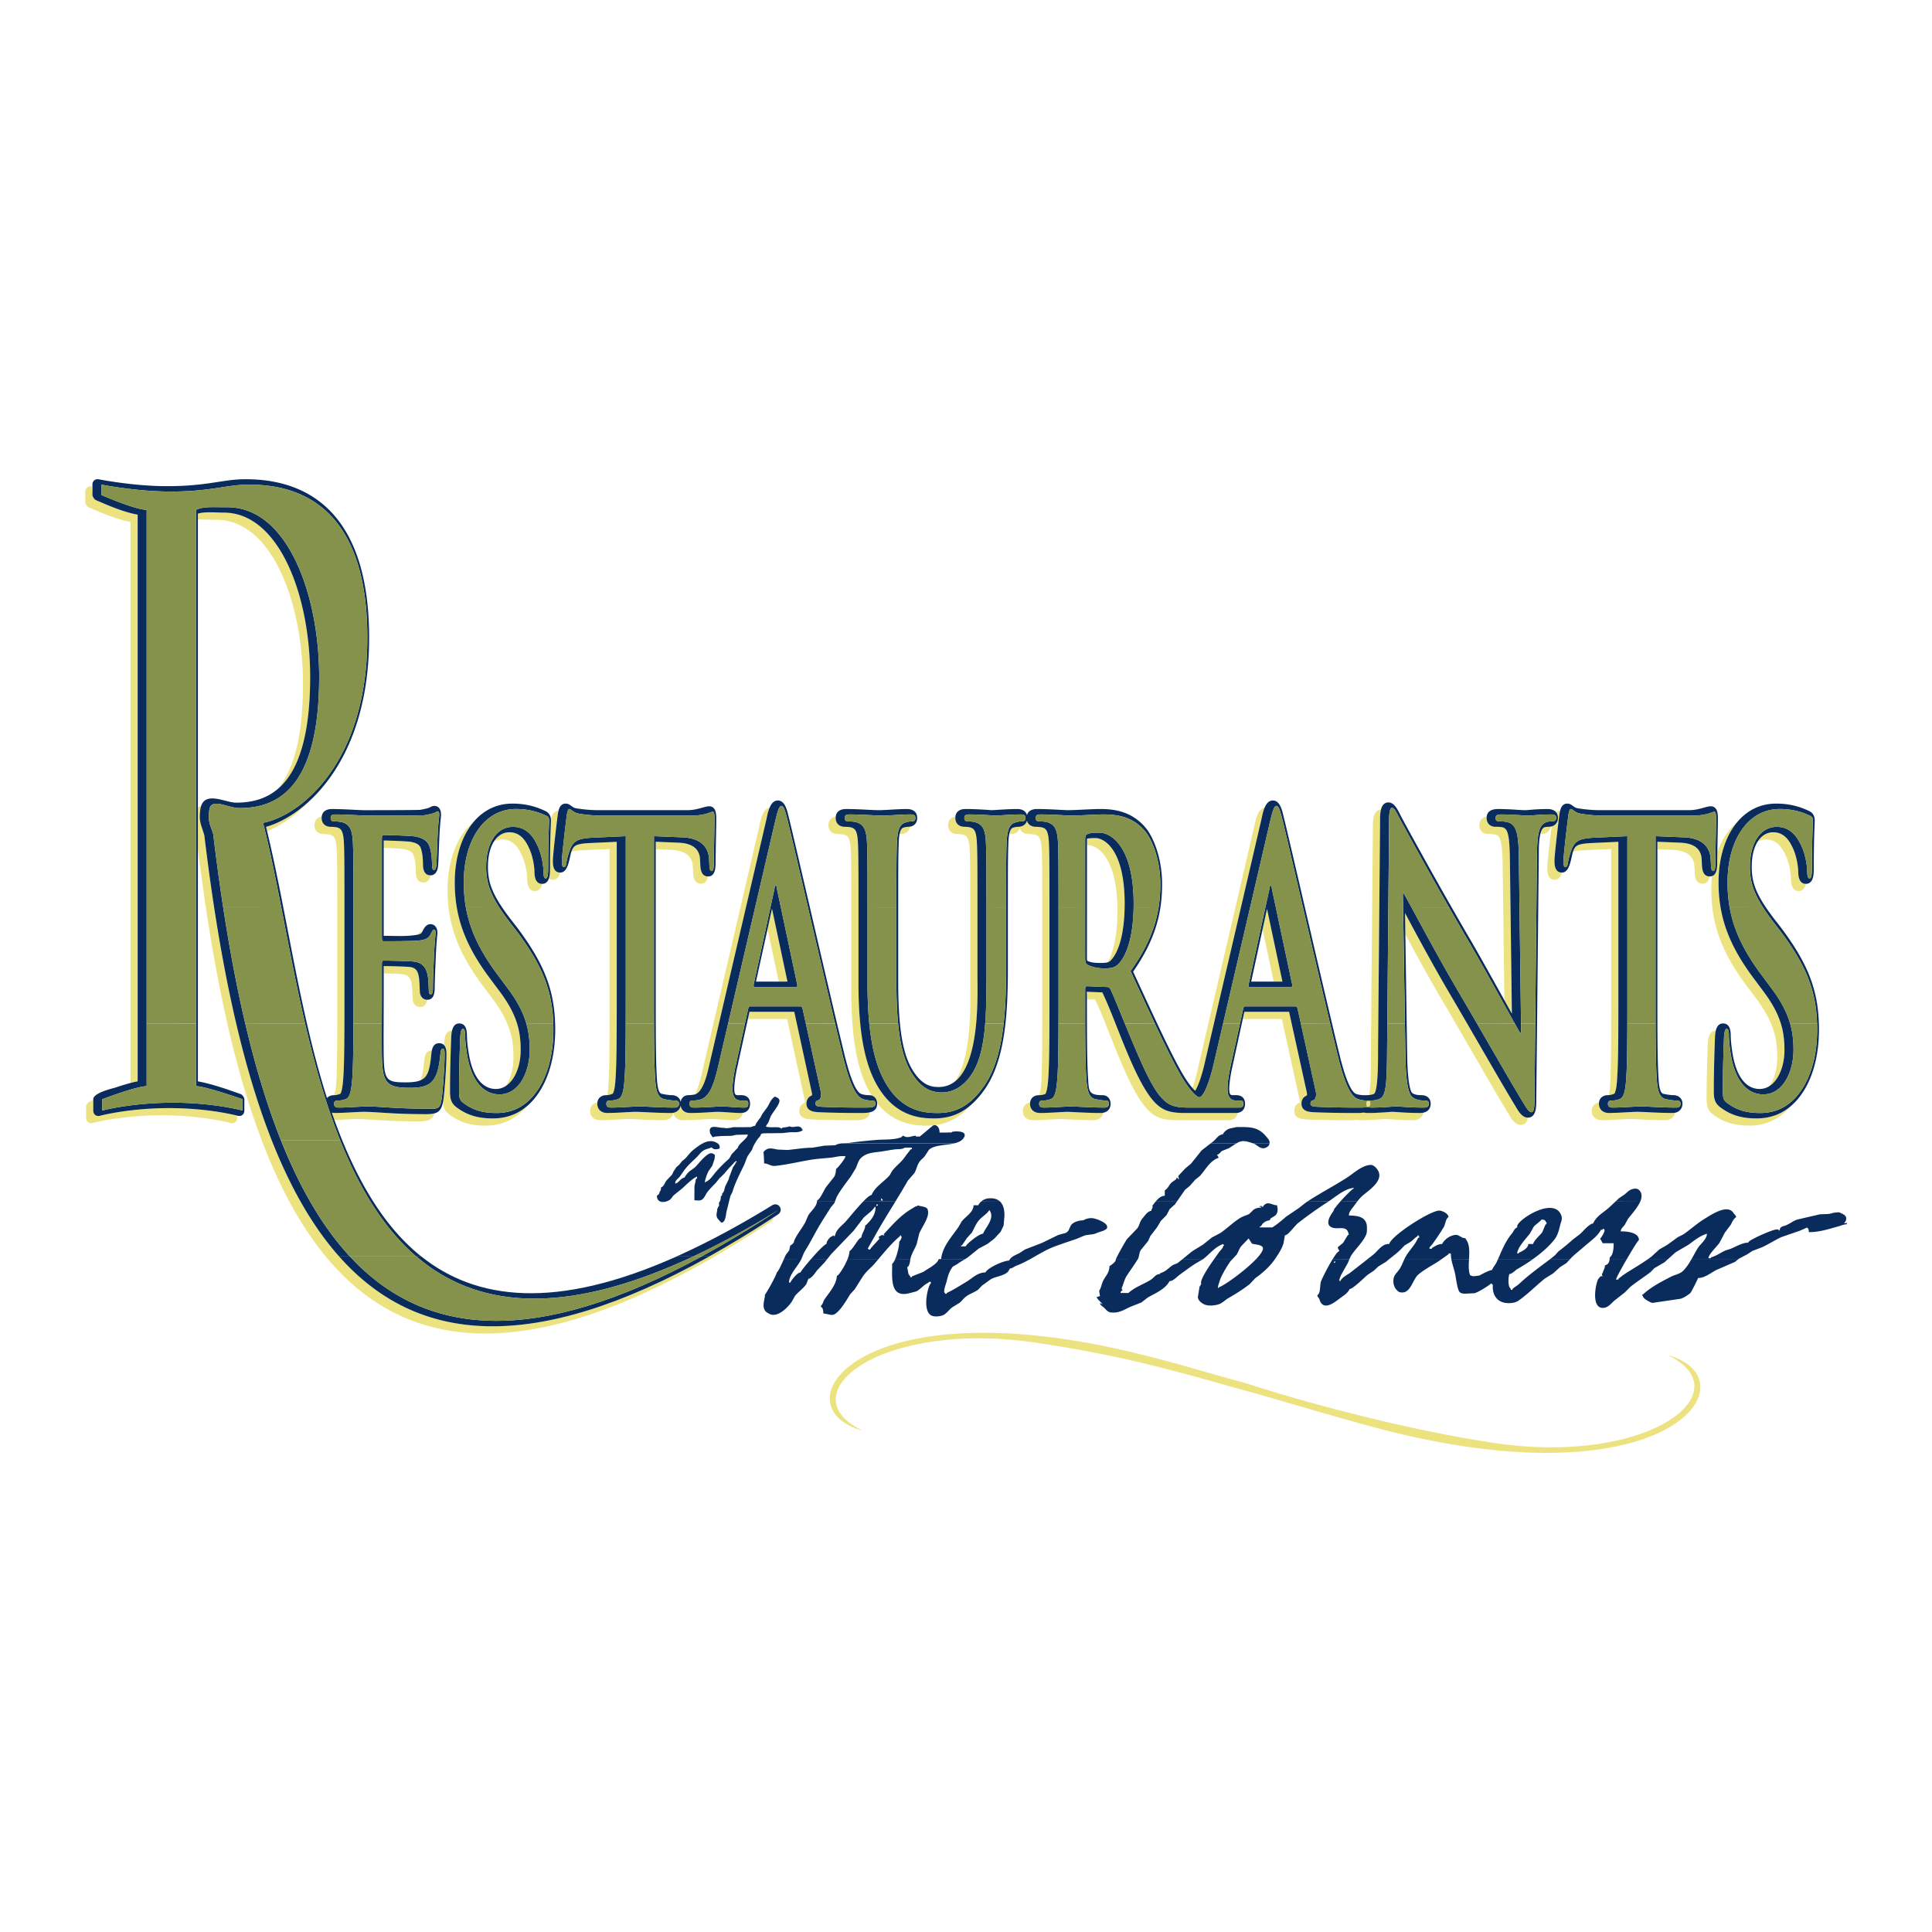 <svg xmlns="http://www.w3.org/2000/svg" width="2500" height="2500" viewBox="0 0 192.756 192.756"><g fill-rule="evenodd" clip-rule="evenodd"><path fill="#fff" d="M0 0h192.756v192.756H0V0z"/><path d="M123.258 138.469c4.641 1.247 11.988 3.553 16.607 4.632 27.301 6.385 35.008-5.584 26.484-7.919 7.611 3.614-1.709 11.135-17.402 8.766-7.949-1.201-17.578-3.659-24.717-5.964-4.641-1.248-7.043-2.078-11.66-3.159-27.301-6.385-35.007 5.584-26.484 7.919-7.612-3.613 1.709-11.135 17.402-8.765 7.95 1.2 12.594 2.457 19.77 4.49z" fill="#ece27f"/><path d="M79.923 125.669c-.021.05-.042.09-.064.129-.321.573-1.066 1.362-1.129 2.033-.013.107 0 .146.109.146.114-.257.716-1.024 1.025-1.024.077-.166.514-.718 1.011-1.293l1.621.01a11.35 11.35 0 0 0-.235.289l-.756.799c-.208.291-.397.593-.717.791-.042.012-.087.025-.135.036l-.204.521c-.3.457-.795.771-1.138 1.196l-.323.58c-.404.585-1.421 1.616-2.218 1.207-.261-.137-.449-.237-.542-.534-.149-.478.089-.921.089-1.395.133-.094 1.184-2 1.184-2.208.158-.109.461-.784.691-1.293l1.731.01zm7.684 0c-.127.145-.256.297-.387.445-.342.387-.748.692-1.054 1.128-.317.448-.592.949-.909 1.412l-.434.472c-.362.588-.948 1.626-1.549 1.992-.306.183-.76-.066-1.123-.066-.018-.169-.021-.63-.237-.63v-.159c.216-.186.193-.398.339-.612.446-.658 1.238-1.525 1.238-2.383h.079c.298-.301.722-.982.972-1.604l3.065.005zm3.215 0c-.044.256-.056.499-.235.73h-.079l.127.69c.037.106.187.208.187.335h.159v-.078l1.14-.451c.436-.317 1.321-.728 1.52-1.222l2.577-.005a7.935 7.935 0 0 0-.753.477l-.4.226c-.329.404-.502.939-.609 1.448-.035.156-.428 1.184-.163 1.184v.077h.159v-.077c.685-.319 1.37-.761 2.02-1.152.59-.358 1.069-.898 1.842-.898.246-.479 1.807-1.183 2.367-1.183l.029-.064c.006-.015.016-.028.023-.043l1.949.007a8.273 8.273 0 0 1-1.279.609c-.203.075-.412.279-.646.279l-.031.059-.051.098c-.029.048-.059.099-.09.145-.43.463-1.246.472-1.758.789l-.857.621-.377.4c-.346.25-.784.395-1.132.629-.27.176-.469.467-.713.678l-.703.428c-.335.229-.566.611-.916.794-.271.136-.841.197-1.143.078-1.085-.431-.343-3.221-.112-3.221v-.157c-.111 0-.237-.053-.237.079-.473.186-.778.644-1.222.867-.246.065-.492.129-.741.19-1.904.459-1.662-1.533-1.662-2.949.097-.067.192-.219.28-.412l1.53-.005zm22.67 0c-.342.56-.713 1.059-1.066 1.599-.229.345-.307.731-.459 1.104-.045.103-.113.314.066.314-.111.094-.238.15-.238.316h.789c.639-.598 1.525-.871 2.24-1.326.324-.21.482-.567.912-.567v-.078c.479-.128.764-.422 1.152-.729.195-.159.443-.181.646-.317l.387-.316h2.037l-.648.379c-.537.335-1.121.775-1.621 1.14-.287.206-.635.632-1.006.632-.416.797-1.426 1.21-2.174 1.636l-.635.493c-.318.127-.635.251-.951.374-.711.279-1.16.707-2.072.622-.338-.035-.461-.245-.689-.467-.115-.111-.416-.275-.416-.45h.078c.049.05.066.078.158.078-.115-.178-.553-.505-.553-.708l.316-.08-.08-.552c.154-.156.297-.789.316-.789.217-.611.709-.905.709-1.655.158-.082.631-.427.631-.631-.002-.005-.002-.014.002-.025l2.169.003zm9.424 0l-.152.165c-.314.435-.951 1.486-1.082 1.993-.031.118-.266.701-.109.701v-.079c.559-.174 2.598-1.637 3.705-2.784l1.889.004c-.52.751-1.24 1.365-1.943 1.869l-.523.563c-.676.538-1.422.991-2.154 1.419-.309.176-.582.477-.92.598-.443.153-1.139.212-1.551-.017-.285-.16-.5-.337-.568-.669l.166-1.035c.041-.112.166-.209.166-.343-.125-.335.678-1.56 1.264-2.393l1.812.008zm11.705 0c-.055.124-.109.256-.172.386l-.609 1.075c-.039.088-.354.689-.127.689.225-.42.693-.609 1.039-.87.541-.424 1.084-.845 1.623-1.27l2.158-.011c-.072.073-.146.136-.219.199l-.793.489c-.16.148-.322.295-.484.442l-.582.384c-.301.25-1.486 1.425-1.797 1.425-.252.484-.635.663-1.062.994-.586.451-1.617 1.197-1.957.035-.045-.145-.211-.268-.211-.398.363-.264.229-.988.373-1.4.102-.282.645-1.384 1.133-2.174l1.687.005zm9.143 0l-.211.152c-.674.438-1.434.82-2.057 1.352-.477.404-.719 1.604-1.412 1.757-.148.032-.404.032-.527-.05-.438-.297-.623-.826-.508-1.365.07-.357.398-.611.596-.918.186-.294.309-.617.453-.93l3.666.002zm2.798 0c-.029.496-.055.995.064 1.421.027.102.047.178.174.178.16.129.572 0 .789 0 .225-.133 1.01-.551 1.262-.551.121-.304.35-.528.484-.822.035-.077.072-.157.105-.235l3.439.01a19.45 19.45 0 0 1-1.473.934c-.234.13-.541.507-.822.507-.1.354-.117.88-.014 1.242.031.114.172.2.172.335h.156v-.078c.217-.22.457-.318.67-.518.949-.895 2.008-1.643 3.027-2.424l2.008.002-.32.346-.635.405-.697.628-.84.525c-.869.709-1.646 1.506-2.551 2.15-.291.207-.578.275-.979.29-1.006.031-1.619-.582-1.648-1.565-.006-.113.049-.312-.084-.312v-.081h-.078c-.348.28-1.254.858-1.672.969l-.93.046c-.236-.014-.43-.023-.568-.197-.207-.263-.342-1.38-.418-1.756-.102-.483-.281-.95-.375-1.451l1.754.002zm15.715 0c-.541.935-1.047 1.871-1.047 1.992h.236v-.077c.174-.134.348-.267.52-.403.771-.508 1.598-.976 2.361-1.507l2.014-.005-.295.27-1.018.59-.332.349c-.641.517-1.398.977-2.051 1.509-.186.185-.365.369-.547.552l-1.023.801c-.357.293-.631.721-1.135.75-1.18.066-.814-2.189-.535-2.821.045-.104.385-.494.385-.32h.08c-.051-.09-.117-.315 0-.315.061-.276.236-.48.236-.789.303-.073.426-.291.461-.579l1.69.003zm11.102 0l-.264.223-1.904.828c-.533.28-1.115.784-1.781.784-.121.249-.678 1.426-.818 1.537-.248.192-.627.449-.934.536l-2.803.413c-.205-.015-.965-.442-.965-.673-.049-.074-.143-.157 0-.157.822-.769 1.812-1.266 2.781-1.772.393-.207.904-.271 1.232-.596.33-.33.584-.725.816-1.131l4.64.008zm-12.463.652v.078-.078zm-27.752-.472c-.068.064-.082.051-.082.157.092-.044.158-.044.158-.157h-.076z" fill="#0a2c5c"/><path d="M83.3 119.884l-.059.152c-.11.133-.221.269-.333.401-.343.55-.703 1.091-1.038 1.648-.53.872-.986 1.816-1.53 2.685-.186.293-.27.601-.417.906l-1.733-.008c.093-.219.177-.401.231-.502.106-.134.212-.27.314-.408l.104-.487c.16-.083.394-.264.394-.474.279-.673.772-1.205 1.109-1.854l.306-.699c.275-.429.803-.826.866-1.364l1.786.004zm6.033 0c-.71 1.155-1.429 2.312-2.088 3.501l-.68 1.202h.079v.079h.158c.108-.212.946-1.046.946-1.104-.055-.051-.08-.068-.08-.157.099-.047.396-.286.396-.157h.157v-.08h-.081c.874-.935 1.696-1.916 2.814-2.561.16-.094.375-.276.577-.276v-.08c.244.106.863.112.998.369.089.168.084.442.038.64-.16.653-.611 1.214-.862 1.835-.08.334-.158.665-.24.995-.155.438-.431.845-.578 1.307-.031.092-.05.179-.065.267l-1.531.007c.245-.536.429-1.416.429-1.791.114-.084.357-.553.157-.553v-.078h-.079v.078c-.824.686-1.503 1.527-2.19 2.337l-3.065.007c.128-.32.209-.619.209-.846.375-.205.885-1.341 1.183-1.341.057-.47.395-.801.395-1.261h.078c.527-.53.946-1.021.946-1.812h-.078c-.278.45-.763.728-1.12 1.088-.33.432-.66.864-.993 1.296-.744.775-1.488 1.553-2.234 2.326-.147.181-.291.364-.435.546l-1.621.004c.654-.764 1.413-1.557 1.591-1.557-.037-.265.377-.787.63-.787v-.078c.09.041.159.031.159.157.09-.228.12-.411.258-.617.227-.341.559-.592.838-.888.261-.282 1.09-1.317 1.762-2.014l3.222-.003zm10.45 0c.326.329.455.853.426 1.471l-.076.913-.301.629-.629.681-.664.518-.889.472c-.373.301-.742.601-1.114.898a13.71 13.71 0 0 1-.319.196l-2.577.008a.32.32 0 0 0 .021-.057h.236c.117-1.24 1.08-2.241 1.738-3.209l.302-.525c.384-.504 1.193-.925 1.193-1.628h.473c.061-.133.152-.255.268-.358l1.912-.009zm17.631 0l-.195.282-.525.468-.303.591-.576.588c-.121.207-.242.414-.365.617-.221.292-.443.583-.668.87l-.236.518c-.24.295-.479.595-.719.89-.188.252-.148.657-.309.927-.01.016-.018.028-.025.043l-2.168-.008c.055-.252.98-1.862 1.113-2.044l1.021-1.066c.244-.31.246-.683.521-.995.234-.27.504-.722.891-.761v-.079c.043-.094.217-.394.076-.394.105-.134.219-.29.344-.444l2.123-.003zm15.129 0a.508.508 0 0 0-.092.052 38.821 38.821 0 0 0-2.955 2.101c-.297.225-.971 1.211-1.301 1.211l-.133.772c-.158.572-.545 1.142-.875 1.626-.008.011-.016.022-.021.033l-1.889-.01c.455-.476.752-.893.727-1.146-.041-.407-1.121-.349-1.121-.487l-.312-.475-.691.725c-.242.267-.314.584-.494.881l-.469.502h-1.814c.229-.333.422-.599.514-.728.133-.189.43-.424.43-.67.104 0 .078.024.078-.079h-.078v-.08c-.834.287-1.32.979-2.02 1.519l-.066.038h-2.037l.859-.702c.412-.317.848-.531 1.266-.812l.857-.688.852-.451c.66-.45 1.223-1.019 1.898-1.455.287-.19.645-.291.963-.431l.307-.295c.229-.27.543-.35.906-.35v-.077h-.158v-.079h.236c0 .103-.027.079.08.079.434-.688.891-.159 1.418-.159.312 1.296-.709 1.058-.709 1.498a1.177 1.177 0 0 0-.67.288c-.123.09-.172.343-.355.343v.081h1.262c.49-.305.926-.679 1.373-1.068l1.189-.802c.318-.224.605-.485.932-.708l2.113.003zm2.869 0c-.133.166-.256.343-.379.507-.201.263-.453.517-.453.884.863 0 1.748.119 1.795 1.104.01.259.021.586-.078.812-.314.714-.936 1.289-1.395 1.93a2.556 2.556 0 0 0-.281.538l-1.688.01c.293-.481.564-.846.701-.846-.061-.138-.156-.228-.156-.395l.516-.421c.127-.16.455-.841.586-.841-.072-.18-.1-.391-.268-.51-.293-.208-.77-.078-1.139-.125-1.094-.143-.561-1.145-.168-1.652.066-.09.133-.394.234-.394.031-.079.225-.316.475-.597l1.698-.004zm28.231 0c-.289.669-.953 1.354-1.238 1.759l-.293.537c-.143.219-.408.379-.408.673.605 0 1.812.094 1.812.865-.131.098-.701 1.025-1.238 1.955l-1.689-.004c.008-.072.012-.144.012-.214.365-.254.393-.96.393-1.419h-1.102c-.037-.142-.236-.365-.236-.475.148-.103.561-.868.393-.868v-.078c-.109 0-.156-.052-.156.078h-.158c-.375.688-1.127 1.185-1.701 1.693-.395.347-.816.673-1.186 1.023l-.24.259H154.6c.176-.139.352-.275.525-.415.123-.135.246-.271.367-.408.525-.385.979-.777 1.475-1.212l.676-.51c.395-.374.688-.774 1.162-1.028l.141-.032c.334-.729.971-1.053 1.541-1.537l.684-.643h2.472v.001zm-62.911 5.785c.189-.311.662-.49.959-.635l.561-.368c.574-.223 1.148-.443 1.721-.668l1.609-.784.732-.203c.354-.168.348-.438.521-.735.205-.363.846-.527 1.254-.527a1.52 1.52 0 0 1 .865-.214c.346.011 1.5.436 1.5.845.137.357-.828.531-1.02.632-.393.199-.824.134-1.258.268l-.805.338c-.75.253-1.459.483-2.188.76-.881.334-1.678.85-2.504 1.303l-1.947-.012zm35.643 0c.18-.131.359-.273.539-.415.389-.287.678-.736 1.1-.991.17-.107.357-.15.588-.15.225-.846 4.053-3.299 4.967-3.33.303-.012.947.293.947.649-.283.177-.299.646-.438.929-.135.272-1.312 2.068-1.455 2.068v.158h.236v-.078c.34-.181.594-.396 1.025-.396.217-.489.996-1.016 1.557-.884l.514.271c.105.031.295.008.295.142.404.514.352 1.271.312 2.02l-1.752.008a3.502 3.502 0 0 1-.059-.609c-.111 0-.236-.053-.236.079l-.752.53h-3.666a3.57 3.57 0 0 1 .219-.415c.346-.558.807-1.008 1.09-1.594.039-.089.08-.178.191-.178v-.157h-.078v-.078c-.107 0-.08-.027-.08.078-.254.152-.447.377-.686.56-.203.123-.406.247-.611.367-.166.171-.33.34-.498.507-.34.328-.734.609-1.111.921l-2.158-.012zm13.066 0c.406-.932.744-1.812 1.416-2.619.154-.19.217-.442.453-.562.074-.041.064 0 .064-.108-.145-.579 3.721-3.145 4.412-1.071.113.341-.055.615-.127.919-.109.458-.232.968-.504 1.342-.553.752-1.408 1.482-2.275 2.097l-3.439.002zm14.907 0c.145-.095.287-.196.424-.302l.781-.716.768-.436 1.078-.782.549-.278c.75-.518 1.424-1.146 2.211-1.613.639-.388 2.227-1.453 2.807-.498.072.116.25.244.25.388-.268.169-.4.497-.533.755-.195.263-.389.523-.586.781l-.537 1.015c-.236.363-1.105 1.152-1.105 1.551h.238v-.078c.533-.148.936-.454 1.428-.688.174-.054.346-.109.518-.165.484-.195.938-.47 1.459-.591.121-.03.381 0 .381-.133.236-.255 2.447-1.263 2.83-1.219.113.014.164-.013.164.114h.078c.041-.444.332-.397.678-.544.361-.158.68-.415 1.061-.549l2.287-.53c.283-.011.568-.02.854-.033.293-.04.527-.157.879-.157.174-.045.34.06.484.131.291.142.496.312.365.701-.035.1-.143.151-.143.271l.238-.078v.157c-.336.021-.518.121-.797.2-.982.268-1.891.588-2.986.588-.018-.135-.004-.395-.16-.395v-.076c-.244.109-.488.221-.734.327l-1.857.641c-.66.31-1.27.715-1.932 1.014l-.961.368-.506.334-.836.438-.104.087h-4.639c.219-.391.42-.782.645-1.143.273-.435.912-.883.912-1.438-.707.217-1.227.654-1.822 1.09l-1.303.763-.811.729h-2.015v-.001zm-76.442-1.871v.08-.08zm37.53-1.183v.078-.078zm28.382-.946c-.121.159-.789.666-.789.71-.135.237-.27.478-.406.715-.346.446-1.248 1.395-1.248 1.966h.158v-.079c.316-.125.945-.448.945-.868h.475c.158-.455.648-.799.928-1.193l.258-.616c.043-.081.025-.16.152-.16 0-.11.051-.238-.078-.238-.033-.21-.207-.207-.395-.237zm-55.109-.945c-.256.413-.717.647-1.029 1.011-.316.358-.484.824-.708 1.229l-.504.561-.449.661c-.059.074-.048.086-.149.086v.078h.473c.165-.321 1.357-1.262 1.736-1.262.249-.642 1.23-1.536.63-2.364zm-11.276-.552v.158c.098-.047.159-.043.159-.158h-.159zm.235-.236v.077-.077z" fill="#0a2c5c"/><path d="M95.245 114.067c-.862.206-2.027.157-2.558.641l-.41.623c-.171.238-.414.375-.58.64-.213.332-.263.724-.472 1.076l-.636.726a82.77 82.77 0 0 1-1.256 2.104l-3.222.008c.368-.378.69-.658.848-.658.338-.833 1.221-1.3 1.801-1.971l.242-.42c.307-.409.685-.705 1.024-1.079.224-.254.411-.574.651-.845.091-.105.128-.26.303-.26v-.157h-.71c-.231.187-.634.14-.946.177-.43.046-.86.131-1.266.197-.823.13-1.586.094-2.174.681-.262.261-.344.647-.482.968l-.501.832c-.48.664-1.032 1.345-1.424 2.071l-.178.464h-1.787a.979.979 0 0 0 .006-.105c.384-.227.64-.999.924-1.379.271-.342.542-.685.811-1.029.099-.199.157-.499.157-.747.2-.108.946-1.076.946-1.262-.551-.069-.917.073-1.423.131-.716.08-1.351.104-2.041.218-1.177.193-2.356.486-3.56.612-.414.042-.725-.251-1.097-.251-.006-.201-.027-1.104-.079-1.104.414-.553.833-.387 1.424-.278.338.017.68.029 1.021.043l.553-.064c.617-.069 1.216-.162 1.883-.162l1.197-.202 1.098-.045c.207-.122.434-.166.674-.187l11.239-.007zm28.13 0c-.207.119-.439.286-.764.489l-.703.28c-.148.114-.289.367-.494.367.047.088.158.194.158.314-.898.319-1.258 1.163-1.879 1.83l-.439.347c-.186.211-.367.418-.553.626l-.471.387-.816 1.176h-2.123c.252-.3.547-.58.92-.58v-.551c.336-.178.41-.543.699-.791l.412-.293a.3.3 0 0 0 .07-.178c.104 0 .078-.027.078.078h.08v.078h.08l-.08-.314.68-.733.6-.503a380.6 380.6 0 0 0 1.055-1.319l.914-.71h2.576zm3.289 0a.599.599 0 0 1-.074.206c-.082.149-.354.283-.529.29-.406.016-.68-.363-1.021-.484a.657.657 0 0 0-.047-.016l1.671.004zm-28.793 5.817c.191-.164.439-.283.682-.312.559-.074.963.053 1.23.32l-1.912-.008zm32.557 0c.027-.02.057-.039.086-.058 1.27-.827 2.623-1.527 3.9-2.351.693-.45 1.422-1.176 2.301-1.251.369-.034.752.44.855.744.32.94-1.016 1.802-1.605 2.306a4.062 4.062 0 0 0-.553.605l-1.697.004c.5-.555 1.223-1.29 1.34-1.29v-.077c-.893.082-1.77.865-2.512 1.358l-2.115.01zm30.74 0l.369-.346.574-.387c.189-.163.41-.391.646-.48.246-.094.576-.141.775.06.326.324.295.738.109 1.162l-2.473-.009zm-73.262-.342v.236h.159v-.08l-.159-.156z" fill="#0a2c5c"/><path d="M84.007 114.067c.24-.017.491-.017.745-.048a49.39 49.39 0 0 1 2.681-.287c.815-.067 1.686.009 2.419-.247.079-.031.183-.066.183-.173h.079c.466.298.831 0 1.262 0v.079h.395l1.419-1.184c.394.109.551.357.551.79h.789c.121-.048.472.054.472-.08.317-.063 1.458-.114 1.216.483-.15.367-.519.55-.971.662l-11.24.005zm36.792 0l.246-.191c.332-.273.48-.62.924-.707.09-.02.076.006.076-.094.451-.558.672-.458 1.34-.63 1.381 0 2.139-.034 2.971.976.178.213.352.396.309.65l-1.672-.004c-.854-.308-1.174-.266-1.617-.003l-2.577.003zM77.293 109.41c.183.049.444.158.473.366.052.404-.66 1.183-.849 1.564-.105.21-.158.427-.258.644-.062.126-.231.286-.231.433h.045c.363.089.792.022 1.183.054.132.011.285.129.365.129v-.048h-.044c.119-.086.728-.086.728-.181l.319.072c.349.009.689-.188.944.119.05.061.105.127.105.218-.421.249-.768.163-1.276.188l-.731.08c-.56.007-1.122.015-1.684.019-.086.005-.411 0-.411.077h-.045c-.057.248-.219.334-.358.539-.143.206-.283.456-.409.677l-.132.357-.382.548c-.186.301-.253.638-.403.956-.422.891-.885 1.733-1.167 2.701l-.2.394-.113.44c-.085.378-.181.733-.269 1.094-.077.31-.084 1.135-.531 1.135-.415-.469-.57-.506-.41-1.198.015-.07-.024-.215.046-.215.024-.068.065-.228.138-.228v-.365c.159-.151.181-.401.181-.637.126-.021.138-.155.138-.274.213-.146.226-.486.309-.715l.32-.655.093-.317c.129-.307.233-.632.363-.94l.227-.338c.028-.07.057-.178.146-.178v-.046h-.044v-.045c-.185.07-.266.23-.406.368a9.572 9.572 0 0 0-.779.87c-.167.163-.335.328-.505.489l-.366.457c-.285.293-.562.565-.823.896-.202.252-.304.642-.604.801-.199.103-.472.037-.71.037l.01-1.367c.019-.251.126-.448.126-.729.125-.021.136-.152.136-.273-.555.256-1.024.782-1.492 1.193l-.834.671c-.151.149-.23.354-.426.478-.48.299-1.257.328-1.257-.427.157-.083.274-.217.274-.411.123-.089.136-.249.136-.409.323-.132.36-.481.562-.716l.548-.581c.044-.099.089-.196.13-.294l.292-.438.287-.251.261-.329c.149-.136.32-.251.456-.411.206-.247.422-.52.682-.727.577-.458 1.468-1.194 2.304-.733.169.093.321.197.331.424.001.073.013.184-.065.184-.167.06-.408.087-.574.005-.058-.029-.079-.095-.156-.095v-.048c-.28.129-.595.162-.853.34-.259.172-.438.445-.657.656-.437.422-.883.82-1.24 1.302l-.439.628c-.176.218-.455.352-.455.676h.091c.025-.032.041-.046.091-.046.226-.159.442-.483.73-.538.053-.012.044.002.044-.055.125-.19.277-.392.45-.551l.578-.425c.333-.325 1.177-1.465 1.653-1.397.096.013.326.109.326.231l-.037.354-.23.675c-.104.146-.206.295-.31.441-.148.18-.426.961-.426 1.216h.046v-.044c.494-.177.746-.663 1.07-1.028.392-.445.784-.844 1.229-1.231.153-.134.231-.369.343-.534l.461-.479c.046-.045.065-.099.132-.099.03-.449 1.002-.953 1.002-1.367l-1.182.031-.415.096-1.001.021-.636.046-.274.079-.239-.373c-.279-1.003.745-.57 1.281-.57.108 0 .415.061.415.031h.045l.366-.045c.177-.079.471-.046.684-.046l1.182-.009c.194-.012.325-.127.503-.127.12-.337.346-.558.545-.853l.181-.345.476-.645c.301-.456.285-.705.756-1.074z" fill="#0a2c5c"/><path d="M154.49 82.492c.074 0 .146-.006.217-.018-.068.467-.451.738-.936.738-.012-.32.107-.573.279-.658.145-.057.288-.062.44-.062zm-44.414 28.527c-.084.526-.535.744-.977.744-1.307 0-2.973-.117-3.311-.117-.428 0-1.846.117-2.746.117-.49 0-.992-.267-.992-.927 0-.462.285-.775.725-.839.053-.451.398-.731.896-.731.158-.393.188-.842.205-1.062.111-1.618.111-4.657.111-8.2v-6.808c0-5.868 0-6.948-.045-8.183-.047-1.34-.252-1.585-.627-1.722-.068-.029-.367-.077-.68-.077-.373 0-.779-.163-.893-.617-.104.405-.453.617-.912.617-.047 0-.09.003-.137.007.064-.308.174-.575.367-.636a1.72 1.72 0 0 1 .488-.092c.459 0 .809-.21.912-.615.115.454.518.615.893.615.312 0 .611.049.68.079.375.138.58.382.627 1.723.045 1.235.045 2.314.045 8.182v6.809c0 3.544 0 6.582-.111 8.199-.029.362-.086 1.326-.297 1.661a1.75 1.75 0 0 1-.537.118c-.588.003-.934.283-.986.734l-.006.12c0 .66.5.927.99.927.902 0 2.32-.116 2.748-.116.338 0 2.004.116 3.311.116.087-.001.175-.01.259-.026zM90.607 82.492c.058 0 .116-.003.171-.012-.062.457-.403.732-.892.732-.045 0-.09.003-.135.007.064-.308.172-.575.365-.636.164-.046.321-.091.491-.091zM41.888 98.89c.007.432.24.852.729.857-.064.377-.239.719-.706.719-.499 0-.735-.422-.743-.856-.021-.376-.02-.862-.086-1.35-.095-.658-.313-.956-.823-1.051-.231-.044-1.168-.074-1.977-.093v-.73c.84.011 2.391.049 2.696.104.51.095.727.395.823 1.052.066.488.065.973.087 1.348zm2.654 6.138c-.011-.262-.065-.567-.247-.758.024-.535.092-1.442.807-1.442a4.34 4.34 0 0 0-.09.808c-.022.622-.113 2.952-.113 5.088 0 .733.009 1.271.643 1.746 1.082.821 2.218 1.115 3.613 1.115 1.115 0 2.302-.281 3.396-1.201l-.134.156c-1.246 1.369-2.665 1.765-3.98 1.765-1.397 0-2.531-.293-3.615-1.114-.467-.353-.595-.736-.631-1.207l.054-.289c.114-.789.299-3.469.299-4.375l-.002-.292zm-13.626-25.15c-1.415 1.514-2.924 2.507-4.264 3.049 1.973 8.164 3.217 17.983 5.974 26.622.165-.186.417-.284.705-.284.16-.393.188-.845.206-1.062.113-1.618.112-4.657.112-8.2v-6.808c0-5.868 0-6.948-.045-8.183-.045-1.34-.252-1.585-.627-1.722-.07-.029-.366-.077-.681-.077-.546 0-.922-.323-.922-.89 0-.516.307-.78.727-.861l-.007.142c0 .566.375.888.924.888.312 0 .609.049.679.079.375.138.58.382.627 1.723.044 1.235.044 2.314.044 8.182v6.809c0 3.544 0 6.582-.111 8.199-.028.354-.085 1.314-.292 1.641a1.866 1.866 0 0 1-.541.139c-.38.003-.632.102-.796.287-2.756-8.639-4-18.458-5.974-26.622l-.107-.433c1.31-.373 2.867-1.218 4.369-2.618zm43.187 31.152c-.071.46-.403.732-.909.732-.721 0-1.689-.117-2.387-.117-.248 0-1.487.117-2.657.117-.526 0-.887-.255-.956-.747-.082.46-.471.747-.954.747-1.485 0-2.905-.117-3.535-.117-.519 0-1.936.117-2.838.117-.565 0-.991-.337-.991-.927 0-.486.306-.775.726-.839.053-.473.425-.731.894-.731l.103-.004c.068-.387.09-.833.104-1.053.112-1.618.112-4.663.112-8.206V84.708l-2.787.129c-.458.027-.781.067-1.017.13.238-.606.468-.773 1.734-.849l2.788-.129v15.296c0 3.544 0 6.588-.111 8.205-.021.354-.068 1.295-.287 1.63a1.928 1.928 0 0 1-.537.143l-.103.004c-.468 0-.84.259-.894.731l-.006.12c0 .59.426.927.991.927.901 0 2.318-.116 2.838-.116.63 0 2.048.116 3.535.116.082 0 .16-.014.235-.028.371-.078.652-.338.719-.719.068.491.43.747.956.747 1.17 0 2.41-.116 2.657-.116.699 0 1.667.116 2.388.116a1.28 1.28 0 0 0 .189-.015zm11.835.014c.271 0 .58-.004.85-.068-.091.764-.93.787-1.568.787-.814 0-2.482-.001-4.294-.078l-.302-.029c-.47-.056-.877-.281-.877-.819 0-.381.187-.696.547-.825a.701.701 0 0 0-.015-.291l-1.747-8.055h-3.915l.157-.717h4.475L80.997 109a.706.706 0 0 1 .015.292c-.36.129-.547.446-.547.826 0 .538.408.764.878.818l.301.029c1.812.078 3.479.079 4.294.079zm90.599-2.687c.496-.726.779-1.764.779-2.86 0-1.791-.309-3.494-2.1-5.865l-1.037-1.395c-2.537-3.409-3.441-6.228-3.441-9.492 0-.455.025-.9.07-1.334a.713.713 0 0 1-.227.034c-.092.368-.26.719-.717.719-.727 0-.77-.776-.789-1.29l-.021-.424c-.033-.725-.416-1.584-2.141-1.652l-1.557-.063v-.749l2.277.094c1.723.066 2.105.928 2.137 1.653l.023.424c.02.507.062 1.274.766 1.289a.759.759 0 0 0 .248-.034c.436-.143.492-.714.518-1.109 0-.307.006-.771.014-1.29.439-1.234 1.111-2.268 1.98-2.991-1.201 1.438-1.863 3.587-1.863 6.005 0 3.265.904 6.083 3.441 9.491l1.037 1.396c1.791 2.372 2.098 4.076 2.098 5.866.001 1.549-.561 2.981-1.495 3.577zm-9.414 2.664c-.082.456-.469.742-.951.742-1.488 0-2.906-.117-3.537-.117-.518 0-1.938.117-2.838.117-.564 0-.99-.337-.99-.927 0-.486.307-.775.727-.839.053-.473.424-.731.895-.731l.1-.004c.068-.387.092-.833.105-1.053.111-1.618.111-4.663.111-8.206V84.708l-2.787.129c-.459.027-.779.067-1.016.13.238-.606.469-.773 1.734-.849l2.787-.129v15.296c0 3.544 0 6.588-.113 8.205-.02.354-.068 1.295-.283 1.63-.143.054-.328.125-.539.143l-.1.004c-.471 0-.842.259-.895.731l-.008.12c0 .59.428.927.99.927.9 0 2.32-.116 2.838-.116.631 0 2.051.116 3.537.116.081-.001.159-.01.233-.024zM136.971 82.63c0-.531-.039-1.829.809-1.852-.098.397-.088.864-.088 1.133l-.203 22.9c-.002.251.051 4.081-.41 4.324a1.61 1.61 0 0 1-.479.117c.199-1.149.17-3.525.17-3.722l.201-22.9zm-.655 27.487c0-.184.084-.271.232-.3.105.023.168.098.168.3 0 .171-.062.271-.26.326-.087-.053-.14-.149-.14-.326zm5.688.895c-.08.521-.518.751-1.047.751-1.463 0-2.365-.117-2.791-.117-.203 0-1.26.117-2.432.117-.141 0-.27-.015-.389-.044a4.394 4.394 0 0 1-.742.044c-.816 0-2.482-.001-4.295-.078l-.303-.029c-.457-.054-.875-.271-.875-.819 0-.449.225-.704.539-.821a.745.745 0 0 0-.008-.295l-1.77-8.055h-3.902l.158-.717h4.463l1.77 8.051c.027.111.02.223.006.297-.314.118-.537.372-.537.821 0 .549.418.766.875.818l.303.029a99.94 99.94 0 0 0 4.293.079c.232 0 .498-.001.744-.045.117.031.25.045.389.045 1.17 0 2.23-.116 2.43-.116.43 0 1.33.116 2.795.116.113 0 .222-.01.326-.032zm12.367-24.394c0-.533.309-3.17.432-4.166.375-.104.633-.404.633-.848 0-.249-.068-.437-.189-.576a.626.626 0 0 1 .408-.136 4.8 4.8 0 0 0-.086.482c-.045.316-.479 3.894-.479 4.524 0 .483.08 1.159.742 1.159-.117.403-.34.719-.717.719-.664 0-.744-.675-.744-1.158zm-59.073 21.263c1.729-2.55 1.502-8.132 1.502-9.851v-4.835c0-5.868 0-6.948-.044-8.183-.047-1.34-.252-1.585-.627-1.722-.071-.031-.374-.077-.611-.077-.549 0-.925-.323-.925-.89 0-.513.305-.784.729-.863a1.309 1.309 0 0 0-.009.144c0 .566.375.888.922.888.239 0 .542.047.613.079.375.138.582.382.626 1.723.047 1.235.045 2.314.045 8.182v4.835c.001 1.907.28 8.57-2.221 10.57zm-40.334-26.09c.077-.425.243-.898.76-.898a4.548 4.548 0 0 0-.087.482c-.046.316-.478 3.894-.478 4.524 0 .483.079 1.159.743 1.159-.12.403-.342.719-.719.719a.67.67 0 0 1-.423-.131c.129-.377.114-.866.114-1.166 0-3.019.091-4.14.091-4.643l-.001-.046zm22.109 39.322c-6.742 4.057-12.475 6.503-17.373 7.655 4.897-1.152 10.631-3.604 17.36-7.675l.013.02zm-.175.773c-38.851 25.604-52.016 4.617-57.153-37.193v-4.126c.095-.065.2-.111.314-.141a1.854 1.854 0 0 0-.049.183c-.214 1.323.034 1.579.375 2.725 5.063 42.074 18.082 63.403 56.782 38.129a.55.55 0 0 1-.269.423zm48.217-39.339c.125-.527.305-1.845 1.053-1.956-.182.431-.268.95-.334 1.236l-5.654 24.298c-.17.732-.518 2.038-.938 2.703a3.89 3.89 0 0 1-.268-.274c.211-.6.383-1.262.486-1.71l5.655-24.297zm-32.638 29.758c-1.147 0-3.243-.108-4.964-2.238-.015-.392-.21-.664-.541-.76-1.203-1.91-2.039-4.892-2.039-10.464v-5.648c0-5.868 0-6.948-.044-8.183-.046-1.34-.25-1.585-.627-1.722-.07-.029-.366-.077-.68-.077-.546 0-.924-.323-.924-.89 0-.516.308-.78.729-.861l-.009.142c0 .566.377.888.924.888.313 0 .611.049.679.079.375.138.582.382.627 1.723.044 1.235.044 2.314.044 8.182v5.647c0 5.654.86 8.639 2.091 10.546 1.794 2.785 4.194 2.916 5.453 2.916 1.17 0 2.426-.26 3.673-1.337-1.478 1.687-2.997 2.057-4.392 2.057zm16.783-12.576l-.814-.033v-.45l-.023-.297 1.557.061c1.402 2.858 3.326 9.231 5.42 11.156.721.667 1.438.878 2.854.878h5.043c.066 0 .129-.004.191-.014-.076.521-.471.732-.91.732h-5.043c-1.416 0-2.133-.211-2.854-.877-2.095-1.923-4.019-8.297-5.421-11.156zm34.588.006a197.262 197.262 0 0 1-3.637-6.517l-.033-2.125c1.041 1.958 2.727 5.09 4.387 7.924 2.346 3.987 5.23 9.058 6.65 11.382.256.438.631 1.108 1.225 1.108-.062.392-.268.721-.717.721-.596 0-.971-.671-1.227-1.11-1.42-2.323-4.305-7.394-6.648-11.383zm6.246.061l-.172-13.404c-.025-2.442-.262-2.848-.537-3.045-.211-.147-.635-.134-.883-.134-.545 0-.9-.341-.9-.89 0-.526.318-.767.725-.851l-.006.132c0 .548.355.888.9.888.248 0 .67-.01.885.135.275.199.51.604.535 3.046l.199 15.465-.746-1.342zm-23.018-1.863l-1.109-5.227.443-2.028 1.537 7.255h-.871zM110.5 96.011c.5-.837.986-2.426.986-5.138 0-5.436-2.068-6.539-2.904-6.539l-.133.003v-.658c.143-.034.406-.064.852-.064.838 0 2.906 1.105 2.906 6.539 0 3.12-.646 4.752-1.213 5.466-.166.207-.277.326-.494.391zm-67.126 15.062c-.234.663-.663.806-1.597.806-3.402 0-4.91-.233-6.239-.233-.401 0-1.344.07-2.167.103l-.261-.741c.096.023.2.037.309.037.901 0 2.32-.116 2.838-.116 1.33 0 2.838.233 6.239.233.361-.001.648-.023.878-.089zm-.416-23.744c-.079.366-.277.719-.732.719-.625 0-.743-.609-.743-1.083 0-.264-.023-.872-.12-1.269-.12-.527-.209-.804-1.091-.986-.199-.04-1.171-.088-1.989-.116v-.742c.817.021 2.444.084 2.708.138.882.18.972.458 1.091.986.097.399.12 1.005.12 1.27 0 .473.119 1.082.745 1.082h.011v.001zM13.016 108.05V52.066c-1.416-.262-2.874-.888-4.189-1.46-.132-.058-.323-.351-.323-.497v-1.041c0-.368.287-.602.646-.529l.073.851c0 .144.191.438.325.495 1.314.574 2.771 1.201 4.186 1.462v56.538a9.507 9.507 0 0 0-.718.165zm-4.429 2.339c0-.261.321-.489.719-.674v1.081c0 .395.298.623.681.522 0 0 2.866-.763 6.918-.763 3.707 0 6.413.663 6.757.754v.204c0 .397-.3.626-.682.522 0 0-2.823-.761-6.792-.761-4.054 0-6.92.762-6.92.762-.382.101-.68-.128-.68-.523v-1.124h-.001zm19.107-31.654c1.485-1.757 2.532-4.92 2.532-10.493 0-8.254-3.172-16.377-8.607-16.377-.58 0-1.248-.062-1.874-.016v-.607c.797-.216 1.782-.096 2.592-.096 5.437 0 8.608 8.122 8.608 16.376 0 6.439-1.397 9.66-3.251 11.213zm14.625 27.131c.049-.464.152-1.055.77-1.064a3.935 3.935 0 0 0-.052.347c-.155 1.571-.329 2.322-1.09 2.64.194-.435.285-1.053.372-1.923zm-.67-12.609c.123-.166.276-.3.492-.326-.096.184-.17.261-.492.326zm12.437-5.077c-.084.39-.273.719-.719.719-.68 0-.765-.746-.765-1.237 0-.298-.107-1.413-.536-2.326-.333-.728-.86-1.583-1.964-1.583-.296 0-.579.077-.835.225.39-.623.941-.943 1.554-.943 1.104 0 1.629.854 1.964 1.583.429.911.535 2.027.535 2.325.001.492.086 1.237.766 1.237zm-3.635 20.177c.496-.726.777-1.764.777-2.86 0-1.791-.307-3.494-2.098-5.865l-1.038-1.395c-2.537-3.409-3.438-6.228-3.438-9.492 0-2.865.928-5.352 2.582-6.725-1.201 1.438-1.864 3.587-1.864 6.005 0 3.265.903 6.083 3.439 9.491l1.039 1.396c1.791 2.372 2.098 4.076 2.098 5.866-.001 1.551-.563 2.983-1.497 3.579zm25.28-25.81c.122-.504.298-1.843 1.053-1.956-.186.437-.269.96-.333 1.236l-5.654 24.298c-.16.687-.566 2.801-1.459 3.064.409-.756.632-1.88.742-2.346l5.651-24.296zm-8.498 27.957c.323 0 .501-.11.513-.361-.011.252-.187.361-.427.361h-.086zm-.249-25.706l-1.557-.063v-.749l2.276.094c1.724.066 2.107.928 2.14 1.653l.022.424c.02.507.061 1.274.765 1.289-.068.368-.237.719-.697.719-.725 0-.768-.776-.787-1.29l-.022-.424c-.033-.726-.416-1.586-2.14-1.653zm10.708 13.135l-1.112-5.248.443-2.017 1.541 7.265h-.872zm100.949 12.451l-.137.156c-1.246 1.369-2.666 1.765-3.982 1.765-1.393 0-2.529-.293-3.613-1.114-.633-.477-.641-1.014-.641-1.746 0-2.137.088-4.469.111-5.09.02-.517.055-1.526.812-1.526a4.208 4.208 0 0 0-.094.808c-.023.622-.111 2.952-.111 5.088 0 .733.008 1.271.641 1.746 1.084.821 2.219 1.115 3.615 1.115 1.113-.001 2.303-.282 3.399-1.202zm1.533-22.204c-.086.39-.273.719-.721.719-.68 0-.764-.746-.764-1.237 0-.298-.105-1.413-.535-2.326-.336-.728-.859-1.583-1.965-1.583-.297 0-.578.077-.836.225.389-.623.943-.943 1.555-.943 1.105 0 1.629.854 1.965 1.583.428.911.535 2.027.535 2.325 0 .492.086 1.237.766 1.237zm-9.299-1.287c.174.01.232-.159.26-.457-.027.293-.076.469-.193.469l-.067-.012z" fill="#ece27f"/><path d="M34.91 125.359c7.528 8.129 18.6 8.977 35.073.006l.782-.006c-17.521 9.785-29.139 8.78-36.929.003l1.074-.003zm7.127 0c5.47 4.362 13.41 5.389 25.455.006l1.674-.006c-13.211 6.19-21.807 5-27.632-.005l.503.005z" fill="#0a2c5c"/><path d="M33.835 125.359c-7.221-8.133-11.153-22.946-13.45-42.026-.341-1.146-.589-1.402-.375-2.725.391-1.764 2.455-.527 3.537-.527 3.436 0 7.397-1.715 7.397-12.559 0-8.254-3.171-16.376-8.608-16.376-.81 0-1.794-.12-2.592.096v56.646c1.44.264 2.896.787 4.274 1.271.157.055.362.343.362.51v1.127c0 .395-.3.625-.682.521 0 0-2.823-.761-6.794-.761-4.052 0-6.918.763-6.918.763-.383.101-.681-.128-.681-.522v-1.127c0-.648 1.987-1.09 2.209-1.163.715-.237 1.578-.505 2.219-.62V51.348c-1.415-.261-2.872-.888-4.186-1.462-.133-.057-.325-.351-.325-.495v-1.039c0-.37.285-.604.646-.531 0 0 3.413.684 6.787.684 4.094 0 5.556-.694 7.852-.694 7.18 0 12.322 4.395 12.322 15.809 0 12.196-6.282 17.743-10.286 18.876 2.036 8.247 3.275 18.263 6.081 27.055.165-.186.417-.284.705-.284.252 0 .47-.08.633-.142.207-.326.264-1.287.292-1.641.111-1.617.111-4.655.111-8.199v-6.809c0-5.867 0-6.946-.044-8.182-.047-1.341-.252-1.585-.627-1.723-.07-.029-.368-.079-.679-.079-.549 0-.924-.321-.924-.888 0-.636.466-.888 1.035-.888 1.193 0 2.612.116 3.243.116.704 0 5.027.001 5.56-.035.432-.079.734-.152.844-.2.194-.067.328-.191.556-.191.525 0 .675.478.675.889 0 .273-.113.746-.181 2.541-.022.39-.068 2.116-.116 2.584-.047.423-.229.909-.761.909-.626 0-.745-.609-.745-1.082 0-.264-.023-.871-.12-1.27-.119-.528-.209-.806-1.091-.986-.264-.054-1.891-.118-2.708-.138v9.513c1.021-.003 2.142.079 3.144-.073.514-.073.606-.155.677-.293.177-.345.381-.795.842-.795.485 0 .697.43.697.85 0 .234-.112.862-.18 2.85-.045.764-.09 2.3-.09 2.566 0 .502-.039 1.275-.743 1.275-.5 0-.736-.423-.743-.857-.022-.375-.021-.859-.085-1.349-.097-.657-.313-.957-.823-1.052-.306-.055-1.856-.093-2.696-.104v2.898c0 1.312-.022 4.866 0 5.986.043 2.503.273 2.719 2.162 2.719 2.097 0 2.364-.536 2.592-2.841.052-.47.156-1.066.787-1.066.568 0 .703.524.718.946l.002.291c0 .906-.185 3.586-.299 4.375-.192 1.235-.563 1.467-1.75 1.467-3.401 0-4.909-.233-6.239-.233-.518 0-1.937.116-2.838.116-.108 0-.212-.014-.309-.037 1.074 3.109 2.368 6.037 3.992 8.648 1.386 2.228 3.008 4.176 4.936 5.71l-.504-.006c-10.476-9.005-11.994-30.336-15.286-43.263 3.635-.694 10.402-5.9 10.402-18.478 0-11.191-4.972-15.267-11.781-15.267-2.298 0-3.76.692-7.854.692-3.425 0-6.894-.692-6.894-.692v1.039s3.385 1.476 4.512 1.476v57.502c-1.002 0-4.427 1.301-4.427 1.301v1.127s2.924-.779 7.06-.779c4.052 0 6.934.779 6.934.779v-1.127s-3.718-1.301-4.636-1.301v-57.5c.752-.348 1.503-.26 3.133-.26 6.016 0 9.148 8.762 9.148 16.917 0 11.017-4.094 13.098-7.938 13.098-1.169 0-2.756-1.039-3.008.087-.208 1.3.126 1.649.377 2.516 2.33 19.39 6.301 34.216 13.633 42.135h-1.072zm33.657 0c2.931-1.304 6.105-2.992 9.544-5.104.641-.393 1.208.499.581.91a109.617 109.617 0 0 1-6.853 4.188l-.782.006c2.443-1.323 5.007-2.87 7.695-4.644-3.032 1.863-5.866 3.4-8.512 4.643l-1.673.001zm72.473-36.366c.473.735 2.973 5.572 5.428 9.75 2.342 3.984 5.223 9.052 6.643 11.374.248.426.518.85.766.85.203 0 .293-.347.293-1.199l.246-24.411c.023-2.166.203-2.979.834-3.287.27-.117.451-.117.678-.117.268 0 .404-.116.404-.348 0-.309-.227-.347-.52-.347-1.104 0-1.959.115-2.205.115-.475 0-1.555-.115-2.727-.115-.336 0-.586.038-.586.347 0 .232.092.348.361.348.316 0 .855 0 1.193.233.539.387.744 1.121.766 3.481l.225 17.37h-.111c-.383-.619-3.424-6.19-4.955-8.821-3.287-5.609-6.711-11.916-6.98-12.418-.383-.697-.584-1.2-.834-1.2-.225 0-.293.542-.293 1.315l-.201 22.902c-.023 3.366-.113 4.488-.699 4.797-.314.154-.719.192-1.012.192a.63.63 0 0 0-.129.012.53.53 0 0 0-.125-.012c-.27 0-.607-.038-.945-.154-.475-.192-1.125-.734-1.982-4.215-1.441-5.881-5.043-21.666-5.584-23.794-.225-.89-.361-1.236-.562-1.236-.227 0-.361.424-.633 1.546l-5.65 24.296c-.363 1.552-.932 3.115-1.367 3.222-.312.074-1.168-.89-2.021-2.411-1.33-2.397-2.883-5.841-4.887-10.173 2.273-3.173 2.973-5.804 2.973-8.667 0-2.591-.902-4.565-1.531-5.301-1.217-1.43-2.727-1.661-4.145-1.661-.697 0-2.408.115-3.176.115-.473 0-1.891-.115-3.084-.115-.34 0-.496.075-.496.347s.135.348.385.348c.314 0 .695.039.875.117.744.27.926.89.971 2.205.045 1.236.045 2.32.045 8.201v6.809c0 3.559 0 6.616-.113 8.241-.09 1.121-.201 1.972-.652 2.126a2.204 2.204 0 0 1-.811.154c-.271 0-.361.117-.361.312 0 .271.158.387.451.387.9 0 2.318-.115 2.748-.115.338 0 2.004.115 3.309.115.293 0 .451-.115.451-.387 0-.194-.092-.312-.27-.312-.271 0-.766-.075-1.104-.154-.676-.154-.811-1.005-.879-2.126-.111-1.625-.111-4.683-.111-8.279v-.542c0-.232.066-.31.18-.31l1.959.077c.156 0 .291.039.404.271.293.58 1.33 3.21 2.229 5.338 1.262 2.979 2.117 4.798 3.086 5.687.586.542 1.15.736 2.488.736h5.045c.248 0 .383-.078.383-.387 0-.233-.068-.312-.338-.312h-.338c-.697 0-.9-.501-.9-1.198 0-.464.111-1.392.336-2.358l1.217-5.533c.045-.232.092-.309.203-.309h5.023c.111 0 .18.076.223.27l1.803 8.202c.113.464-.045.812-.205.889-.225.038-.314.116-.314.35 0 .271.271.271.676.309a97.89 97.89 0 0 0 4.258.078c.373 0 .617-.017.775-.061.09.05.211.061.354.061 1.172 0 2.23-.115 2.434-.115.428 0 1.328.115 2.793.115.314 0 .518-.078.518-.387 0-.233-.135-.312-.385-.312-.357 0-.787-.038-1.17-.269-.449-.271-.744-1.278-.787-4.295l-.254-16.247zm-53.413 9.13c0 5.609.856 8.473 2.005 10.254 1.643 2.553 3.805 2.669 4.999 2.669 1.463 0 3.085-.426 4.685-2.787 1.893-2.785 2.139-7.35 2.139-11.644v-4.14c0-5.88 0-6.964.045-8.201.045-1.356.227-2.012.834-2.205.271-.079.404-.117.654-.117.268 0 .404-.077.404-.348s-.158-.347-.473-.347c-.879 0-2.297.115-2.568.115-.023 0-1.441-.115-2.59-.115-.315 0-.472.075-.472.347s.135.348.383.348c.247 0 .63.039.81.117.744.27.924.89.967 2.205.047 1.236.047 2.32.047 8.201v4.835c0 3.986-.068 7.468-1.307 9.595-.9 1.547-2.116 2.088-3.106 2.088-.767 0-1.803-.154-2.816-1.585-1.103-1.546-1.757-3.907-1.757-9.517v-5.416c0-5.88 0-6.964.046-8.201.044-1.356.225-2.012.832-2.205.27-.079.406-.117.654-.117.225 0 .36-.077.36-.348s-.157-.347-.495-.347c-.811 0-2.23.115-2.771.115-.674 0-2.093-.115-3.287-.115-.338 0-.495.075-.495.347s.135.348.383.348c.315 0 .698.039.879.117.743.27.922.89.969 2.205.044 1.236.044 2.32.044 8.201v5.648h-.002zm64.288 3.015l-.199-15.465c-.025-2.442-.26-2.847-.535-3.046-.215-.145-.637-.135-.885-.135-.545 0-.9-.339-.9-.888 0-.689.547-.888 1.127-.888 1.17 0 2.25.116 2.725.116.248 0 1.102-.116 2.207-.116.57 0 1.057.232 1.057.888 0 .559-.41.888-.945.888a1.15 1.15 0 0 0-.439.062c-.58.285-.523 2.405-.527 2.809l-.25 24.408c0 .561.018 1.736-.834 1.736-.594 0-.969-.67-1.225-1.108-1.42-2.324-4.305-7.395-6.65-11.382-1.66-2.834-3.346-5.965-4.387-7.924l.215 14.141c.047 3.166.395 3.759.527 3.839.254.154.561.192.893.192.508 0 .924.28.924.852 0 .646-.473.927-1.059.927-1.465 0-2.365-.116-2.795-.116-.199 0-1.26.116-2.43.116-.139 0-.271-.014-.389-.045a4.306 4.306 0 0 1-.744.045c-.814 0-2.48-.001-4.293-.079l-.303-.029c-.457-.053-.875-.27-.875-.818 0-.449.223-.703.537-.821a.732.732 0 0 0-.006-.297l-1.77-8.051h-4.463l-1.18 5.419c-.221.944-.326 1.831-.326 2.24 0 .633.15.658.361.658h.338c.543 0 .877.297.877.852 0 .661-.434.927-.924.927h-5.043c-1.416 0-2.133-.211-2.854-.878-2.094-1.925-4.018-8.298-5.42-11.156l-1.557-.061.023.297c0 3.582 0 6.626.111 8.243.08 1.344.004 1.776 1.441 1.776.561 0 .811.446.811.852 0 .66-.498.927-.99.927-1.307 0-2.973-.116-3.311-.116-.428 0-1.846.116-2.748.116-.49 0-.99-.267-.99-.927 0-.521.363-.852.902-.852.252 0 .463-.06.627-.121.211-.335.268-1.299.297-1.661.111-1.617.111-4.655.111-8.199v-6.809c0-5.867 0-6.946-.045-8.182-.047-1.341-.252-1.585-.627-1.723-.068-.029-.367-.079-.68-.079-.375 0-.777-.161-.893-.615-.104.405-.453.615-.912.615-.17 0-.328.045-.488.092-.453.144-.447 1.416-.457 1.708-.047 1.237-.047 2.316-.047 8.183v4.14c0 4.26-.23 9.002-2.23 11.948-1.708 2.52-3.502 3.021-5.132 3.021-1.259 0-3.659-.131-5.453-2.916-1.231-1.907-2.091-4.892-2.091-10.546v-5.647c0-5.867 0-6.946-.044-8.182-.046-1.341-.252-1.585-.627-1.723-.068-.029-.366-.079-.679-.079-.546 0-.924-.321-.924-.888 0-.636.468-.888 1.037-.888 1.192 0 2.612.116 3.287.116.542 0 1.96-.116 2.77-.116.571 0 1.037.252 1.037.888 0 .55-.359.888-.9.888-.17 0-.327.045-.491.092-.451.144-.446 1.416-.455 1.708-.046 1.237-.046 2.316-.046 8.183v5.416c0 5.595.658 7.805 1.656 9.204.89 1.256 1.739 1.357 2.375 1.357 4.261 0 3.873-8.89 3.873-11.143v-4.835c0-5.867.002-6.946-.045-8.182-.045-1.341-.252-1.585-.626-1.723-.071-.031-.374-.079-.613-.079-.547 0-.922-.321-.922-.888 0-.622.448-.888 1.014-.888 1.148 0 2.566.116 2.587.116.273 0 1.691-.116 2.568-.116.475 0 .869.188.98.618.133-.521.656-.618 1.006-.618 1.193 0 2.611.116 3.086.116.764 0 2.477-.116 3.174-.116 1.48 0 3.186.241 4.555 1.854.73.849 1.66 2.955 1.66 5.65 0 2.899-.695 5.573-2.891 8.724 1.934 4.184 3.443 7.516 4.736 9.853.35.62.906 1.534 1.453 2.033.42-.665.768-1.971.938-2.703l5.654-24.298c.131-.55.322-1.963 1.156-1.963.76 0 .951 1.113 1.086 1.646.541 2.128 4.146 17.915 5.586 23.796.842 3.425 1.439 3.753 1.646 3.84.268.088.537.119.756.119l.123.008.131-.008c.26 0 .557-.035.76-.13.461-.243.408-4.073.41-4.324l.203-22.9c0-.535-.041-1.853.832-1.853.684 0 1.049 1.006 1.309 1.482.27.503 3.689 6.802 6.975 12.403 1.081 1.861 2.917 5.19 4.034 7.196zm-42.574-17.367c0-.31.043-.464.201-.541.225-.116.631-.154 1.193-.154 1.328 0 3.445 1.585 3.445 7.078 0 3.174-.652 4.953-1.328 5.804-.406.503-.699.658-1.6.658-.562 0-1.238-.115-1.711-.387-.158-.116-.201-.271-.201-.697V83.771h.001zm.183-.092l-.004 11.853c0 .209.014.288.02.312.361.207.842.23 1.354.23.771 0 .895-.104 1.176-.455.566-.713 1.213-2.346 1.213-5.466 0-5.434-2.068-6.539-2.906-6.539-.447.001-.71.031-.853.065zm16.221 14.793c-.092 0-.113-.115-.092-.271l2.072-9.516c.023-.155.066-.347.135-.347s.092.191.113.347l2.027 9.555c.021.117 0 .232-.113.232h-4.142zm.162-.539h3.115l-1.537-7.255-1.578 7.255zm-89.568 1.351c0 3.559 0 6.616-.111 8.241-.09 1.121-.203 1.972-.654 2.126a2.201 2.201 0 0 1-.809.154c-.271 0-.362.117-.362.312 0 .271.159.387.451.387.901 0 2.319-.115 2.838-.115 1.328 0 2.838.231 6.237.231.856 0 1.059 0 1.216-1.007.112-.774.293-3.404.293-4.294 0-.387 0-.697-.181-.697-.157 0-.203.156-.248.581-.157 1.587-.428 2.399-1.014 2.863-.585.464-1.53.464-2.116.464-2.297 0-2.657-.581-2.703-3.25-.022-1.122 0-4.681 0-5.996v-3.056c0-.233.022-.387.135-.387.541 0 2.77.038 3.198.115.833.155 1.149.735 1.262 1.509.067.503.067 1.006.089 1.393 0 .193.044.349.203.349.204 0 .204-.426.204-.735 0-.271.044-1.817.088-2.592.069-1.974.181-2.592.181-2.824 0-.231-.067-.309-.157-.309-.112 0-.203.193-.362.503-.202.387-.54.502-1.08.58-.519.077-3.107.077-3.603.077-.136 0-.158-.154-.158-.425v-9.788c0-.27.045-.387.158-.387.45 0 2.814.077 3.197.154 1.127.232 1.352.696 1.51 1.394.113.464.135 1.123.135 1.393 0 .348.044.541.203.541.157 0 .202-.231.226-.425.044-.464.089-2.165.111-2.552.068-1.78.181-2.245.181-2.515 0-.194-.024-.348-.135-.348-.113 0-.248.116-.36.154-.181.077-.542.156-.968.231-.429.04-4.909.04-5.63.04-.632 0-2.049-.115-3.243-.115-.338 0-.497.075-.497.347s.137.348.384.348c.316 0 .698.039.877.117.743.27.924.89.969 2.205.044 1.236.044 2.32.044 8.201v6.807h.001zm14.25 11.762c1.195 0 2.456-.349 3.582-1.587 1.621-1.817 2.116-4.488 2.116-6.731 0-3.676-.991-6.268-3.693-9.865l-.63-.813c-1.868-2.437-2.387-3.791-2.387-5.57 0-2.322 1.013-3.985 2.68-3.985 1.465 0 2.117 1.161 2.455 1.896.473 1.005.585 2.205.585 2.553 0 .464.067.697.226.697.179 0 .248-.31.248-1.161 0-3.019.088-4.14.088-4.643 0-.271-.111-.387-.314-.464-.585-.271-1.531-.658-2.995-.658-3.13 0-5.203 3.056-5.203 7.311 0 3.135.857 5.842 3.333 9.169l1.036 1.394c1.869 2.475 2.207 4.293 2.207 6.189 0 2.051-.991 4.409-3.018 4.409-1.396 0-2.724-1.044-3.22-3.907-.113-.658-.202-1.469-.202-1.972 0-.311-.024-.658-.226-.658-.181 0-.248.426-.271 1.005-.022.62-.111 2.94-.111 5.068 0 .853.067 1.044.427 1.314.969.737 1.981 1.009 3.287 1.009zm3.623-1.226c-1.247 1.37-2.666 1.765-3.982 1.765-1.396 0-2.531-.294-3.613-1.115-.634-.475-.643-1.013-.643-1.746 0-2.136.091-4.466.113-5.088.019-.516.055-1.527.81-1.527.668 0 .767.696.767 1.2 0 .479.087 1.253.194 1.88.473 2.731 1.667 3.459 2.688 3.459 1.506 0 2.477-1.834 2.477-3.869 0-1.79-.308-3.494-2.098-5.866l-1.039-1.396c-2.537-3.407-3.439-6.226-3.439-9.491 0-4.362 2.154-7.851 5.744-7.851 1.57 0 2.597.418 3.221.707.368.151.63.448.63.955 0 .503-.091 1.624-.091 4.643 0 .543.049 1.701-.789 1.701-.68 0-.765-.746-.765-1.237 0-.298-.106-1.414-.535-2.325-.335-.73-.86-1.583-1.964-1.583-1.18 0-2.14 1.19-2.14 3.444 0 1.611.442 2.851 2.275 5.24l.631.813c2.755 3.668 3.805 6.374 3.805 10.194-.002 2.296-.506 5.129-2.257 7.093zm9.295-10.536c0 3.559 0 6.616-.112 8.241-.067 1.121-.203 1.972-.652 2.126a2.219 2.219 0 0 1-.812.154c-.27 0-.36.117-.36.312 0 .271.158.387.45.387.902 0 2.321-.115 2.838-.115.631 0 2.049.115 3.537.115.246 0 .427-.115.427-.387 0-.194-.112-.312-.36-.312-.338 0-.833-.075-1.147-.154-.677-.154-.812-1.005-.879-2.087-.113-1.664-.113-4.722-.113-8.28v-15.86l2.838.115c2.005.077 2.611 1.161 2.657 2.167l.022.425c.023.58.068.774.249.774.135 0 .179-.231.202-.62 0-1.005.068-3.674.068-4.487 0-.582-.022-.812-.181-.812-.181 0-.721.387-2.162.387h-8.917c-.743 0-1.6-.078-2.252-.194-.563-.077-.789-.464-.968-.464-.135 0-.203.232-.271.735-.044.31-.472 3.83-.472 4.448 0 .425.044.619.202.619.135 0 .203-.155.248-.464.046-.31.159-.773.384-1.354.338-.853.877-1.045 2.184-1.122l3.355-.154v15.861h-.003zm17.426 1.123c.112 0 .179.076.225.27l1.801 8.202c.111.464-.046.812-.203.889-.226.038-.316.116-.316.35 0 .271.271.271.676.309 1.801.078 3.446.078 4.256.078.833 0 1.036-.078 1.036-.387 0-.271-.113-.312-.292-.312-.27 0-.608-.038-.946-.154-.473-.192-1.127-.734-1.982-4.215-1.441-5.881-5.044-21.666-5.584-23.794-.226-.89-.36-1.236-.563-1.236-.225 0-.36.424-.63 1.546l-5.652 24.296c-.451 1.934-.879 3.248-1.914 3.481a4.203 4.203 0 0 1-.698.075c-.18 0-.27.078-.27.312 0 .309.135.387.427.387 1.171 0 2.409-.115 2.658-.115.697 0 1.665.115 2.386.115.248 0 .383-.078.383-.387 0-.233-.067-.312-.337-.312h-.339c-.698 0-.901-.501-.901-1.198 0-.464.112-1.392.338-2.358l1.216-5.533c.046-.232.09-.309.203-.309h5.022zm-5.084.541l-1.191 5.419c-.219.944-.324 1.831-.324 2.24 0 .633.151.658.36.658h.338c.523 0 .879.279.879.852 0 .575-.35.927-.923.927-.721 0-1.689-.116-2.388-.116-.248 0-1.487.116-2.657.116-.526 0-.888-.256-.956-.747-.08.46-.47.747-.954.747-1.487 0-2.905-.116-3.535-.116-.52 0-1.937.116-2.838.116-.565 0-.991-.337-.991-.927 0-.55.395-.852.9-.852.254 0 .478-.084.639-.146.218-.335.266-1.276.287-1.63.111-1.617.111-4.661.111-8.205V83.988l-2.788.129c-1.266.076-1.496.243-1.708.78-.229.59-.292 2.16-1.134 2.16-.665 0-.743-.676-.743-1.159 0-.63.432-4.208.478-4.524.062-.461.16-1.2.805-1.2.135 0 .288.043.452.154l.203.148a.844.844 0 0 0 .398.167c.625.111 1.456.187 2.167.187h8.919c.986 0 1.721-.388 2.161-.388.745 0 .721.862.721 1.354 0 .813-.068 3.498-.068 4.503-.027.455-.103 1.143-.743 1.143-.725 0-.768-.776-.788-1.289l-.022-.424c-.033-.726-.417-1.587-2.14-1.653l-2.276-.094v15.299c0 3.544 0 6.588.111 8.244.017.266.057 1.504.464 1.597.29.071.743.141 1.025.141.437 0 .808.249.885.68.062-.402.35-.68.798-.68.17 0 .431-.032.583-.063.925-.209 1.34-2.378 1.503-3.076l5.654-24.298c.126-.526.314-1.963 1.155-1.963.762 0 .952 1.113 1.088 1.646.54 2.128 4.144 17.915 5.585 23.796.842 3.425 1.441 3.753 1.647 3.84.266.088.537.119.754.119.521 0 .834.327.834.852 0 .9-.901.927-1.577.927-.815 0-2.482-.001-4.294-.079l-.301-.029c-.47-.055-.878-.28-.878-.818 0-.38.187-.697.547-.826a.689.689 0 0 0-.015-.292l-1.748-8.051h-4.471zm.512-2.476c-.09 0-.112-.115-.09-.271l2.071-9.516c.022-.155.069-.347.136-.347.068 0 .09.191.112.347l2.027 9.555c.022.117 0 .232-.113.232h-4.143zm3.278-.539l-1.541-7.265-1.597 7.265h3.138zm83.799 1.351c0 3.559 0 6.616-.111 8.241-.068 1.121-.203 1.972-.654 2.126a2.213 2.213 0 0 1-.811.154c-.271 0-.361.117-.361.312 0 .271.158.387.451.387.9 0 2.318-.115 2.836-.115.633 0 2.051.115 3.537.115.248 0 .426-.115.426-.387 0-.194-.111-.312-.357-.312-.338 0-.836-.075-1.15-.154-.676-.154-.811-1.005-.879-2.087-.111-1.664-.111-4.722-.111-8.28v-15.86l2.836.115c2.006.077 2.613 1.161 2.658 2.167l.023.425c.021.58.066.774.246.774.137 0 .182-.231.203-.62 0-1.005.068-3.674.068-4.487 0-.582-.021-.812-.18-.812-.182 0-.721.387-2.162.387h-8.918c-.742 0-1.6-.078-2.252-.194-.562-.077-.787-.464-.969-.464-.135 0-.201.232-.27.735-.047.31-.473 3.83-.473 4.448 0 .425.045.619.203.619.135 0 .201-.155.246-.464.045-.31.158-.773.383-1.354.338-.853.879-1.045 2.186-1.122l3.355-.154v15.861h.001zm-1.013 8.205c.113-1.617.113-4.661.113-8.205V83.988l-2.787.129c-1.266.076-1.496.243-1.709.78-.23.59-.291 2.16-1.135 2.16-.662 0-.742-.676-.742-1.159 0-.63.434-4.208.479-4.524.062-.461.158-1.2.805-1.2.135 0 .287.043.451.154l.203.148a.858.858 0 0 0 .398.167c.627.111 1.457.187 2.168.187h8.916c.988 0 1.723-.388 2.162-.388.746 0 .723.862.723 1.354 0 .813-.068 3.498-.068 4.503-.027.455-.102 1.143-.744 1.143-.725 0-.768-.776-.787-1.289l-.023-.424c-.031-.726-.414-1.587-2.137-1.653l-2.277-.094v15.299c0 3.544 0 6.588.113 8.244.016.266.053 1.504.463 1.597.287.071.742.141 1.023.141.496 0 .902.317.902.852 0 .561-.424.927-.969.927-1.486 0-2.906-.116-3.537-.116-.518 0-1.938.116-2.838.116-.562 0-.99-.337-.99-.927 0-.55.396-.852.902-.852.25 0 .477-.084.639-.146.214-.333.263-1.274.283-1.628zm14.252 3.557c1.193 0 2.453-.349 3.58-1.587 1.621-1.817 2.117-4.488 2.117-6.731 0-3.676-.99-6.268-3.693-9.865l-.631-.813c-1.869-2.437-2.387-3.791-2.387-5.57 0-2.322 1.014-3.985 2.68-3.985 1.465 0 2.117 1.161 2.455 1.896.473 1.005.586 2.205.586 2.553 0 .464.066.697.225.697.18 0 .248-.31.248-1.161 0-3.019.09-4.14.09-4.643 0-.271-.113-.387-.318-.464-.584-.271-1.529-.658-2.992-.658-3.131 0-5.203 3.056-5.203 7.311 0 3.135.857 5.842 3.334 9.169l1.035 1.394c1.869 2.475 2.209 4.293 2.209 6.189 0 2.051-.992 4.409-3.02 4.409-1.396 0-2.725-1.044-3.221-3.907-.113-.658-.203-1.469-.203-1.972 0-.311-.02-.658-.225-.658-.18 0-.246.426-.27 1.005-.023.62-.113 2.94-.113 5.068 0 .853.068 1.044.428 1.314.968.737 1.98 1.009 3.289 1.009zm3.623-1.226c-1.248 1.37-2.668 1.765-3.982 1.765-1.396 0-2.531-.294-3.615-1.115-.633-.475-.641-1.013-.641-1.746 0-2.136.088-4.466.111-5.088.02-.516.057-1.527.811-1.527.67 0 .766.696.766 1.2 0 .479.088 1.253.195 1.88.473 2.731 1.666 3.459 2.686 3.459 1.51 0 2.479-1.834 2.479-3.869 0-1.79-.307-3.494-2.098-5.866l-1.037-1.396c-2.537-3.407-3.441-6.226-3.441-9.491 0-4.362 2.154-7.851 5.744-7.851 1.57 0 2.596.418 3.223.707.365.151.629.448.629.955 0 .503-.092 1.624-.092 4.643 0 .543.049 1.701-.787 1.701-.68 0-.766-.746-.766-1.237 0-.298-.107-1.414-.535-2.325-.336-.73-.859-1.583-1.965-1.583-1.18 0-2.139 1.19-2.139 3.444 0 1.611.441 2.851 2.273 5.24l.633.813c2.754 3.668 3.803 6.374 3.803 10.194-.001 2.296-.505 5.129-2.255 7.093z" fill="#0a2c5c"/><path d="M34.91 125.359c7.528 8.129 18.6 8.977 35.073.006l-.817-.006c-13.211 6.19-21.807 5-27.632-.005l-6.624.005z" fill="#84924b"/><path d="M28.024 113.745c1.888 4.752 4.153 8.662 6.886 11.613l6.624.001c-3.318-2.855-5.74-6.944-7.6-11.614h-5.91zm41.958 11.614c2.443-1.323 5.007-2.87 7.695-4.644-3.032 1.863-5.866 3.4-8.512 4.643l.817.001z" fill="#84924b"/><path d="M14.633 102.132v6.236c-1.002 0-4.427 1.301-4.427 1.301v1.127s2.924-.779 7.06-.779c4.052 0 6.934.779 6.934.779v-1.127s-3.718-1.301-4.636-1.301v-6.235l-4.931-.001zm9.845 0c1.005 4.287 2.177 8.174 3.546 11.618l5.909-.005c-1.447-3.625-2.557-7.602-3.491-11.618l-5.964.005zm10.785 0c-.005 2.312-.029 4.223-.11 5.394-.09 1.121-.203 1.972-.654 2.126a2.201 2.201 0 0 1-.809.154c-.271 0-.362.117-.362.312 0 .271.159.387.451.387.901 0 2.319-.115 2.838-.115 1.328 0 2.838.231 6.237.231.856 0 1.059 0 1.216-1.007.112-.774.293-3.404.293-4.294 0-.387 0-.697-.181-.697-.157 0-.203.156-.248.581-.157 1.587-.428 2.399-1.014 2.863-.585.464-1.53.464-2.116.464-2.297 0-2.657-.581-2.703-3.25-.012-.596-.011-1.88-.008-3.148h-2.83v-.001zm17.253 0c.26.917.331 1.772.331 2.646 0 2.051-.991 4.409-3.018 4.409-1.396 0-2.724-1.044-3.22-3.907-.113-.658-.202-1.469-.202-1.972 0-.311-.024-.658-.226-.658-.181 0-.248.426-.271 1.005-.022.62-.111 2.94-.111 5.068 0 .853.067 1.044.427 1.314.97.736 1.982 1.008 3.288 1.008 1.195 0 2.456-.349 3.582-1.587 1.621-1.817 2.116-4.488 2.116-6.731 0-.202-.003-.4-.009-.596h-2.687v.001zm9.913 0c-.006 2.312-.028 4.223-.109 5.394-.067 1.121-.203 1.972-.652 2.126a2.219 2.219 0 0 1-.812.154c-.27 0-.36.117-.36.312 0 .271.158.387.45.387.902 0 2.321-.115 2.838-.115.631 0 2.049.115 3.537.115.246 0 .427-.115.427-.387 0-.194-.112-.312-.36-.312-.338 0-.833-.075-1.147-.154-.677-.154-.812-1.005-.879-2.087-.082-1.2-.104-3.12-.11-5.431l-2.823-.002zm10.21 0l-.956 4.117c-.451 1.934-.879 3.248-1.914 3.481a4.203 4.203 0 0 1-.698.075c-.18 0-.27.078-.27.312 0 .309.135.387.427.387 1.171 0 2.409-.115 2.658-.115.697 0 1.665.115 2.386.115.248 0 .383-.078.383-.387 0-.233-.067-.312-.337-.312h-.338c-.698 0-.901-.501-.901-1.198 0-.464.112-1.392.338-2.358l.904-4.117h-1.682zm7.763 0l1.482 6.747c.111.464-.046.812-.203.889-.226.038-.316.116-.316.35 0 .271.271.271.676.309 1.801.078 3.446.078 4.256.078.833 0 1.036-.078 1.036-.387 0-.271-.113-.312-.292-.312-.27 0-.608-.038-.946-.154-.473-.192-1.127-.734-1.982-4.215-.22-.897-.488-2.021-.791-3.294l-2.92-.011zm6.329 0c.309 3.08.989 4.948 1.826 6.245 1.643 2.553 3.805 2.669 4.999 2.669 1.463 0 3.085-.426 4.685-2.787 1.078-1.588 1.623-3.756 1.891-6.121l-1.84-.006c-.148 1.924-.475 3.566-1.178 4.773-.9 1.547-2.116 2.088-3.106 2.088-.767 0-1.803-.154-2.816-1.585-.772-1.082-1.323-2.562-1.585-5.272l-2.876-.004zm21.535 0c.008 2.317.031 4.225.111 5.394.068 1.121.203 1.972.879 2.126.338.079.832.154 1.104.154.178 0 .27.117.27.312 0 .271-.158.387-.451.387-1.305 0-2.971-.115-3.309-.115-.43 0-1.848.115-2.748.115-.293 0-.451-.115-.451-.387 0-.194.09-.312.361-.312.338 0 .607-.075.811-.154.451-.154.562-1.005.652-2.126.082-1.171.104-3.082.109-5.392l2.662-.002zm6.953 0c.914 1.946 1.723 3.598 2.459 4.928.854 1.521 1.709 2.485 2.021 2.411.436-.106 1.004-1.67 1.367-3.222l.959-4.117h1.68l-.906 4.117c-.225.967-.336 1.895-.336 2.358 0 .697.203 1.198.9 1.198h.338c.27 0 .338.078.338.312 0 .309-.135.387-.383.387h-5.045c-1.338 0-1.902-.194-2.488-.736-.969-.889-1.824-2.708-3.086-5.687-.264-.627-.541-1.299-.809-1.947l2.991-.002zm17.488 0c.301 1.283.57 2.407.789 3.305.857 3.48 1.508 4.022 1.982 4.215.338.116.676.154.945.154.18 0 .293.04.293.312 0 .309-.203.387-1.035.387-.812 0-2.457 0-4.258-.078-.404-.037-.676-.037-.676-.309 0-.233.09-.312.314-.35.16-.076.318-.425.205-.889l-1.482-6.747h2.923zm5.705 0l-.023 2.685c-.023 3.366-.113 4.488-.699 4.797-.314.154-.719.192-1.012.192-.227 0-.361.078-.361.312 0 .347.203.387.494.387 1.172 0 2.23-.115 2.434-.115.428 0 1.328.115 2.793.115.314 0 .518-.078.518-.387 0-.233-.135-.312-.385-.312-.357 0-.787-.038-1.17-.269-.449-.271-.744-1.278-.787-4.295l-.047-3.11h-1.755zm8.961 0c1.814 3.14 3.627 6.292 4.662 7.985.248.426.518.85.766.85.203 0 .293-.347.293-1.199l.076-7.636h-1.416l.01.905h-.111a37.923 37.923 0 0 1-.514-.898l-3.766-.007zm14.986 0c-.006 2.312-.027 4.223-.107 5.394-.068 1.121-.203 1.972-.654 2.126a2.213 2.213 0 0 1-.811.154c-.271 0-.361.117-.361.312 0 .271.158.387.451.387.9 0 2.318-.115 2.836-.115.633 0 2.051.115 3.537.115.248 0 .426-.115.426-.387 0-.194-.111-.312-.357-.312-.338 0-.836-.075-1.15-.154-.676-.154-.811-1.005-.879-2.087-.08-1.2-.102-3.12-.107-5.431l-2.824-.002zm16.245 0c.258.917.332 1.772.332 2.646 0 2.051-.992 4.409-3.02 4.409-1.396 0-2.725-1.044-3.221-3.907-.113-.658-.203-1.469-.203-1.972 0-.311-.02-.658-.225-.658-.18 0-.246.426-.27 1.005-.023.62-.113 2.94-.113 5.068 0 .853.068 1.044.428 1.314.969.736 1.98 1.008 3.289 1.008 1.193 0 2.453-.349 3.58-1.587 1.621-1.817 2.117-4.488 2.117-6.731 0-.202-.002-.4-.01-.596h-2.684v.001z" fill="#84924b"/><path d="M14.633 90.519v11.614l4.931-.001V90.519h-4.931zm7.632 0c.635 4.129 1.364 8.016 2.212 11.62l5.965-.007c-.914-3.934-1.656-7.902-2.383-11.618l-5.794.005zm12.999 0v8.766l-.001 2.85 2.832-.002c.003-1.121.008-2.23.008-2.848v-3.056c0-.233.022-.387.135-.387.541 0 2.77.038 3.198.115.833.155 1.149.735 1.262 1.509.067.503.067 1.006.089 1.393 0 .193.044.349.203.349.204 0 .204-.426.204-.735 0-.271.044-1.817.088-2.592.069-1.974.181-2.592.181-2.824 0-.231-.067-.309-.157-.309-.112 0-.203.193-.362.503-.202.387-.54.502-1.08.58-.519.077-3.107.077-3.603.077-.136 0-.158-.154-.158-.425V90.52h-2.839v-.001zm11.213 0c.38 2.162 1.325 4.255 3.127 6.677l1.036 1.394c1.009 1.336 1.57 2.479 1.875 3.549l2.687-.006c-.105-3.368-1.131-5.869-3.685-9.269l-.63-.813a22.358 22.358 0 0 1-1.091-1.536l-3.319.004zm15.955 0v8.766c0 .995 0 1.953-.003 2.85l2.82-.002c-.003-.895-.003-1.853-.003-2.848v-8.766h-2.814zm12.909 0l-2.702 11.613h1.682l.312-1.416c.046-.232.09-.309.203-.309h5.022c.112 0 .179.076.225.27l.319 1.455h2.92a2404.73 2404.73 0 0 1-2.714-11.618l-2.703.004 1.637 7.721c.022.117 0 .232-.113.232h-4.143c-.09 0-.112-.115-.09-.271l1.673-7.682h-1.528v.001zm11.211 0v7.604c0 1.528.064 2.852.179 4.005l2.875.004c-.113-1.16-.172-2.554-.172-4.24v-5.416-1.95l-2.882-.007zm11.868 0v6.792c0 1.725-.012 3.354-.129 4.821h1.84c.201-1.777.248-3.672.248-5.517v-4.14-1.95l-1.959-.006zm9.846 0v5.013c0 .425.043.581.201.697.473.271 1.148.387 1.711.387.9 0 1.193-.155 1.6-.658.648-.817 1.277-2.491 1.326-5.433l2.486-.006c-.324 2.037-1.145 4.058-2.799 6.368.893 1.929 1.695 3.682 2.428 5.245h-2.99c-.637-1.551-1.215-2.979-1.42-3.389-.113-.232-.248-.271-.404-.271l-1.959-.077c-.113 0-.18.077-.18.31V102.134l-2.662-.001c.004-.895.004-1.853.004-2.848v-6.809-1.95l2.658-.007zm17.984 0l-1.672 7.682c-.021.156 0 .271.092.271h4.143c.113 0 .135-.115.113-.232l-1.639-7.721h2.705c.898 3.868 1.916 8.259 2.715 11.623l-2.922-.01-.32-1.455c-.043-.193-.111-.27-.223-.27h-5.023c-.111 0-.158.076-.203.309l-.311 1.416h-1.68l2.699-11.613h1.526zm12.266 0l-.104 11.613h1.754l-.178-11.613h-1.472zm2.3 0c1.045 1.918 2.822 5.24 4.576 8.225a714.696 714.696 0 0 1 1.98 3.399l3.766-.011c-1.021-1.818-3.215-5.81-4.441-7.916a309.04 309.04 0 0 1-2.127-3.689l-3.754-.008zm10.786 0l.152 11.613h1.416l.117-11.613h-1.685zm10.761 0v8.766c0 .995 0 1.953-.004 2.85l2.822-.002c-.004-.895-.004-1.853-.004-2.848v-8.766h-2.814zm10.199 0c.381 2.162 1.326 4.255 3.129 6.677l1.035 1.394c1.008 1.336 1.57 2.479 1.877 3.549l2.686-.006c-.105-3.368-1.129-5.869-3.684-9.269l-.631-.813a22.4 22.4 0 0 1-1.092-1.536l-3.32.004z" fill="#84924b"/><path d="M19.564 90.519V50.866c.752-.348 1.503-.26 3.133-.26 6.016 0 9.148 8.762 9.148 16.917 0 11.017-4.094 13.098-7.938 13.098-1.169 0-2.756-1.039-3.008.087-.208 1.3.126 1.649.377 2.516.3 2.506.629 4.936.988 7.287l5.794.007c-.59-3.029-1.167-5.887-1.812-8.422 3.635-.694 10.402-5.9 10.402-18.478 0-11.191-4.972-15.267-11.781-15.267-2.298 0-3.76.692-7.854.692-3.425 0-6.894-.692-6.894-.692v1.039s3.385 1.476 4.512 1.476v39.652h4.933v.001zm18.539 0v-6.825c0-.27.045-.387.158-.387.45 0 2.814.077 3.197.154 1.127.232 1.352.696 1.51 1.394.113.464.135 1.123.135 1.393 0 .348.044.541.203.541.157 0 .202-.231.226-.425.044-.464.089-2.165.111-2.552.068-1.78.181-2.245.181-2.515 0-.194-.024-.348-.135-.348-.113 0-.248.116-.36.154-.181.077-.542.156-.968.231-.429.04-4.909.04-5.63.04-.632 0-2.049-.115-3.243-.115-.338 0-.497.075-.497.347s.137.348.384.348c.316 0 .698.039.877.117.743.27.924.89.969 2.205.04 1.086.044 2.054.044 6.251l2.838-.008zm11.693 0c-.99-1.555-1.296-2.672-1.296-4.039 0-2.322 1.013-3.985 2.68-3.985 1.465 0 2.117 1.161 2.455 1.896.473 1.005.585 2.205.585 2.553 0 .464.067.697.226.697.179 0 .248-.31.248-1.161 0-3.019.088-4.14.088-4.643 0-.271-.111-.387-.314-.464-.585-.271-1.531-.658-2.995-.658-3.13 0-5.203 3.056-5.203 7.311 0 .854.064 1.675.207 2.487l3.319.006zm15.451 0v-7.095l2.838.115c2.005.077 2.611 1.161 2.657 2.167l.022.425c.023.58.068.774.249.774.135 0 .179-.231.202-.62 0-1.005.068-3.674.068-4.487 0-.582-.022-.812-.181-.812-.181 0-.721.387-2.162.387h-8.917c-.743 0-1.6-.078-2.252-.194-.563-.077-.789-.464-.968-.464-.135 0-.203.232-.271.735-.044.31-.472 3.83-.472 4.448 0 .425.044.619.202.619.135 0 .203-.155.248-.464.046-.31.159-.773.384-1.354.338-.853.877-1.045 2.184-1.122l3.355-.154v7.095h2.814v.001zm11.622 0l.398-1.834c.022-.155.069-.347.136-.347.068 0 .09.191.112.347l.39 1.834h2.703c-.994-4.281-1.839-7.93-2.079-8.876-.226-.89-.36-1.236-.563-1.236-.225 0-.36.424-.63 1.546l-1.995 8.566h1.528zm12.565 0c.002-4.19.006-5.157.046-6.244.044-1.356.225-2.012.832-2.205.27-.079.406-.117.654-.117.225 0 .36-.077.36-.348s-.157-.347-.495-.347c-.811 0-2.23.115-2.771.115-.674 0-2.093-.115-3.287-.115-.338 0-.495.075-.495.347s.135.348.383.348c.315 0 .698.039.879.117.743.27.922.89.969 2.205.038 1.086.042 2.054.044 6.251l2.881-.007zm10.945 0c0-4.19.006-5.157.045-6.244.045-1.356.227-2.012.834-2.205.271-.079.404-.117.654-.117.268 0 .404-.077.404-.348s-.158-.347-.473-.347c-.879 0-2.297.115-2.568.115-.023 0-1.441-.115-2.59-.115-.315 0-.472.075-.472.347s.135.348.383.348c.247 0 .63.039.81.117.744.27.924.89.967 2.205.041 1.086.047 2.054.047 6.251l1.959-.007zm5.228 0c0-4.19-.006-5.157-.045-6.244-.045-1.315-.227-1.935-.971-2.205-.18-.079-.561-.117-.875-.117-.25 0-.385-.077-.385-.348s.156-.347.496-.347c1.193 0 2.611.115 3.084.115.768 0 2.479-.115 3.176-.115 1.418 0 2.928.231 4.145 1.661.629.736 1.531 2.71 1.531 5.301 0 .779-.053 1.542-.174 2.303l-2.486-.004c.002-.116.002-.239.002-.365 0-5.493-2.117-7.078-3.445-7.078-.562 0-.969.038-1.193.154-.158.077-.201.231-.201.541v6.748h-2.659zm19.118 0l1.992-8.566c.271-1.123.406-1.546.633-1.546.201 0 .338.347.562 1.236.24.946 1.086 4.595 2.08 8.872l-2.705.004-.389-1.834c-.021-.155-.045-.347-.113-.347s-.111.191-.135.347l-.4 1.834h-1.525zm15.263 0l-.023-1.526c.137.21.436.756.852 1.524l3.754.001a490.806 490.806 0 0 1-4.854-8.72c-.383-.697-.584-1.2-.834-1.2-.225 0-.293.542-.293 1.315l-.074 8.604h1.472v.002zm13.299 0l.053-5.162c.023-2.166.203-2.979.834-3.287.27-.117.451-.117.678-.117.268 0 .404-.116.404-.348 0-.309-.227-.347-.52-.347-1.104 0-1.959.115-2.205.115-.475 0-1.555-.115-2.727-.115-.336 0-.586.038-.586.347 0 .232.092.348.361.348.316 0 .855 0 1.193.233.539.387.744 1.121.766 3.481l.062 4.852h1.687zm11.891 0v-7.095l2.836.115c2.006.077 2.613 1.161 2.658 2.167l.023.425c.021.58.066.774.246.774.137 0 .182-.231.203-.62 0-1.005.068-3.674.068-4.487 0-.582-.021-.812-.18-.812-.182 0-.721.387-2.162.387h-8.918c-.742 0-1.6-.078-2.252-.194-.562-.077-.787-.464-.969-.464-.135 0-.201.232-.27.735-.047.31-.473 3.83-.473 4.448 0 .425.045.619.203.619.135 0 .201-.155.246-.464.045-.31.158-.773.383-1.354.338-.853.879-1.045 2.186-1.122l3.355-.154v7.095h2.817v.001zm10.705 0c-.99-1.555-1.295-2.672-1.295-4.039 0-2.322 1.014-3.985 2.68-3.985 1.465 0 2.117 1.161 2.455 1.896.473 1.005.586 2.205.586 2.553 0 .464.066.697.225.697.18 0 .248-.31.248-1.161 0-3.019.09-4.14.09-4.643 0-.271-.113-.387-.318-.464-.584-.271-1.529-.658-2.992-.658-3.131 0-5.203 3.056-5.203 7.311 0 .854.064 1.675.205 2.487l3.319.006z" fill="#84924b"/></g></svg>